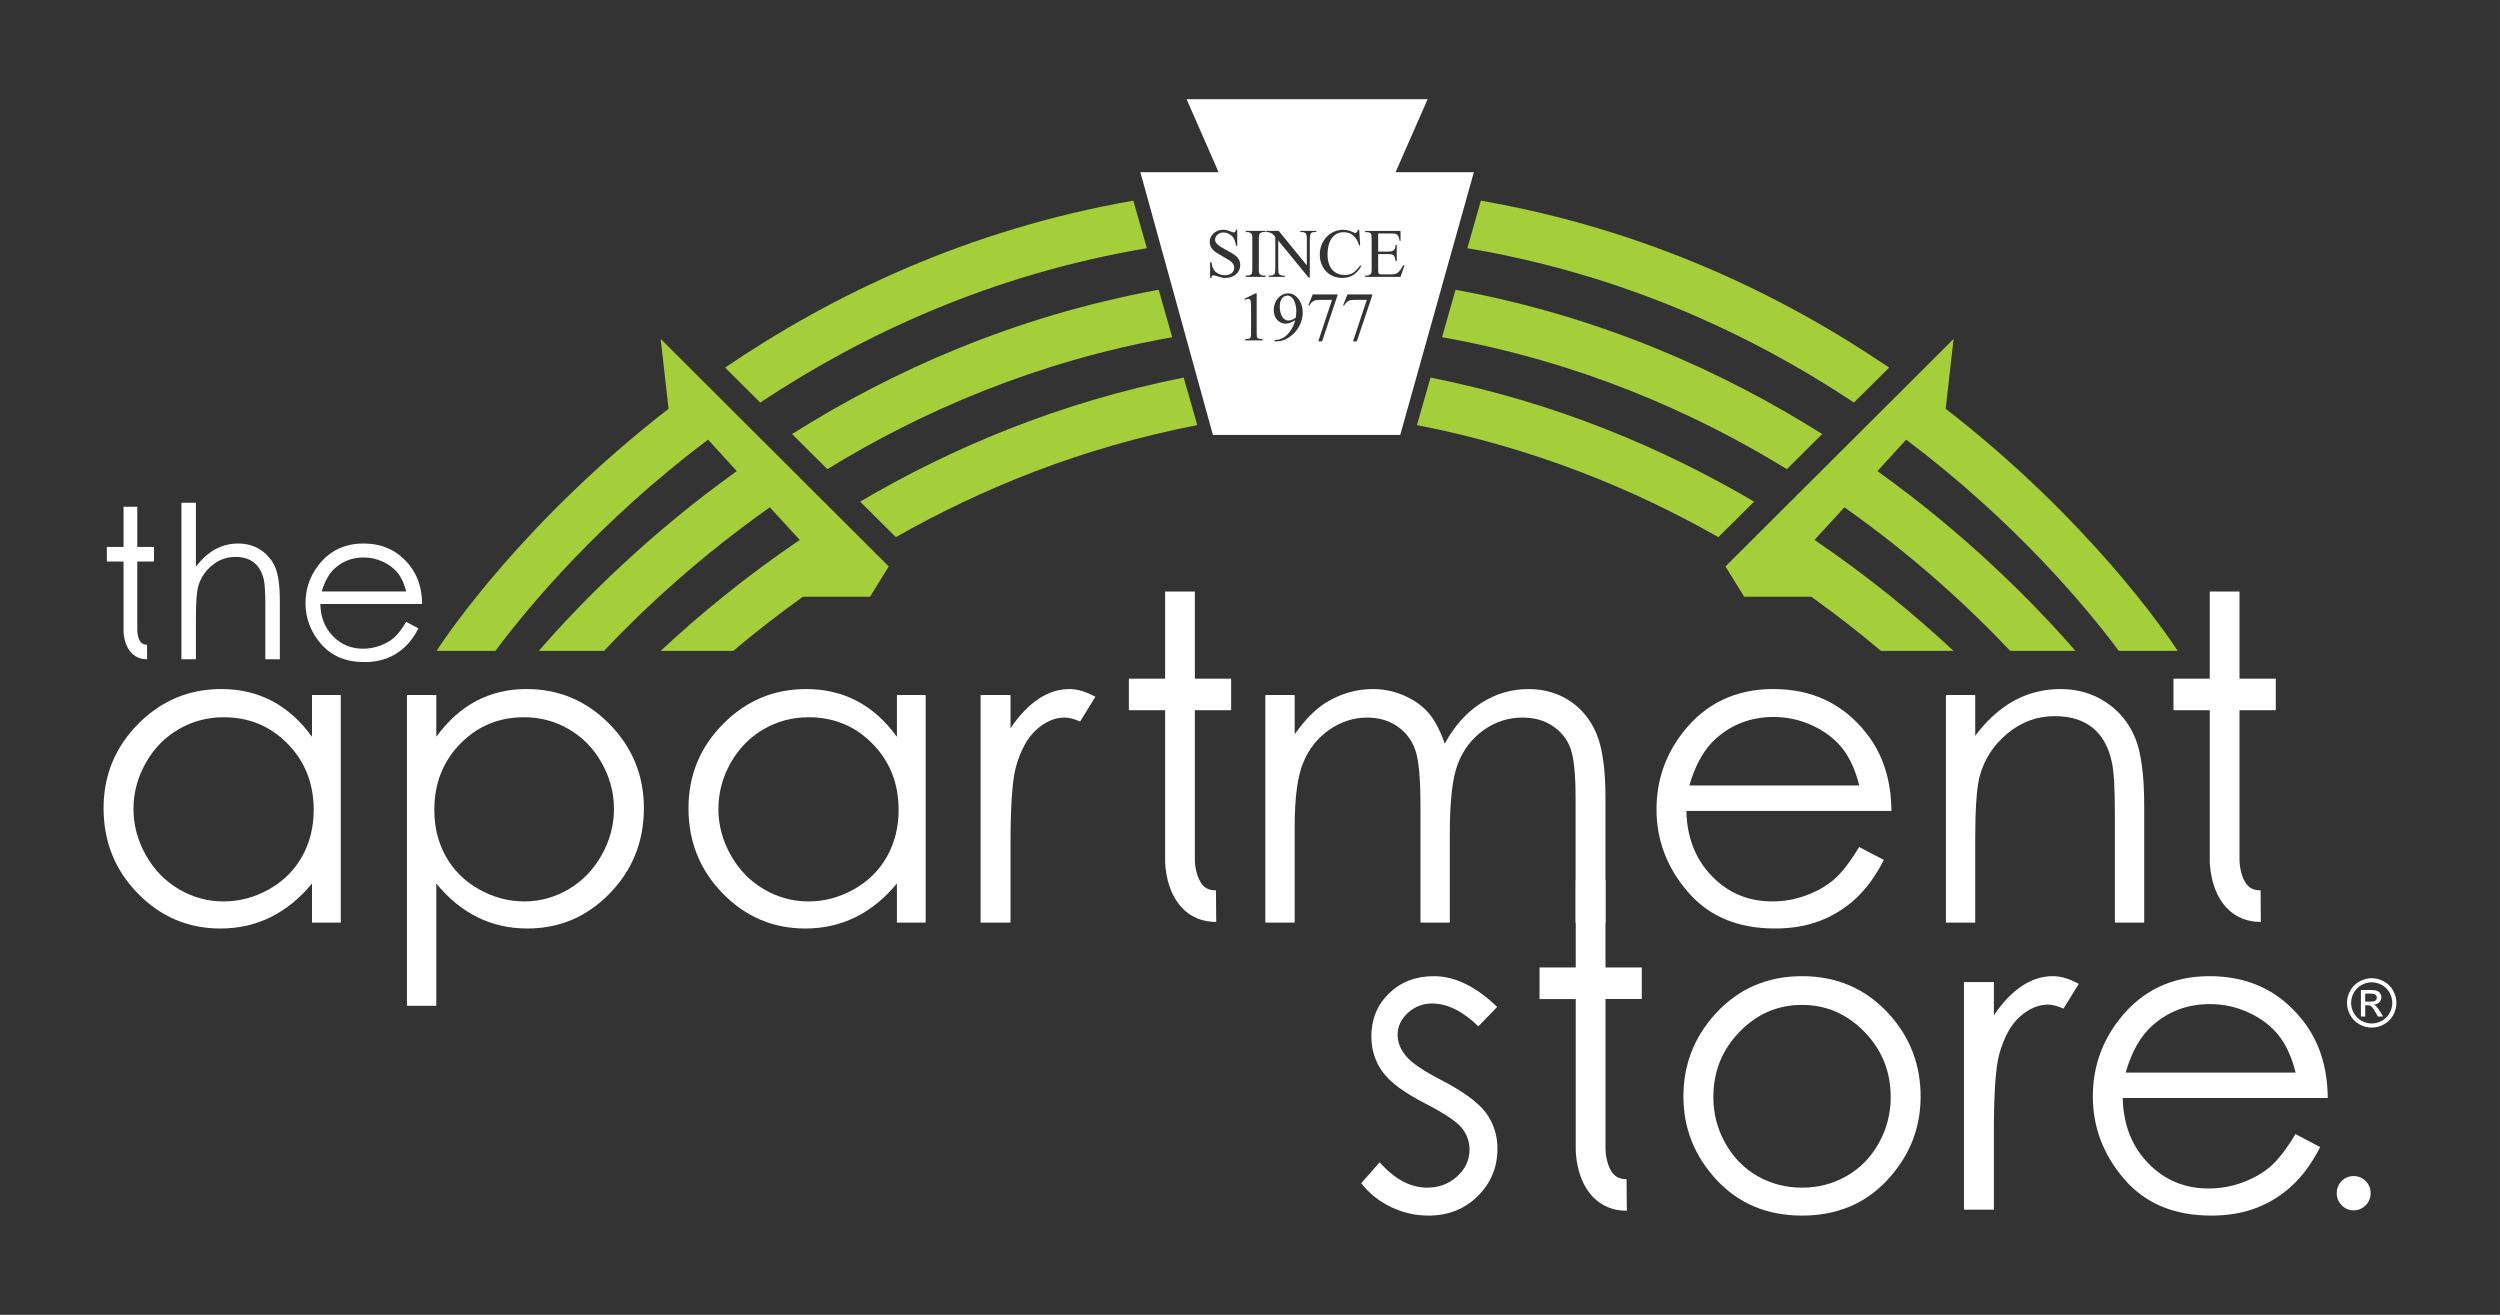 <?xml version="1.0" encoding="UTF-8"?><svg id="Layer_1" xmlns="http://www.w3.org/2000/svg" viewBox="0 0 432 227.196"><rect x="0" y="0" width="432" height="227.196" fill="#333333" stroke="none"/><defs><style>.cls-1{fill:#a4ce3a;}.cls-1,.cls-2{stroke-width:0px;}.cls-2{fill:#fff;}</style></defs><path class="cls-2" d="m58.885,120.091v39.33h-4.971v-6.757c-2.122,2.577-4.509,4.521-7.147,5.819-2.646,1.31-5.535,1.963-8.674,1.963-5.572,0-10.332-2.019-14.276-6.06-3.946-4.037-5.919-8.948-5.919-14.735,0-5.667,1.988-10.516,5.97-14.546,3.982-4.027,8.773-6.037,14.374-6.037,3.23,0,6.154.689,8.773,2.066,2.617,1.377,4.918,3.443,6.898,6.187v-7.229h4.971Zm-20.233,3.848c-2.814,0-5.409.694-7.792,2.081-2.382,1.382-4.277,3.33-5.682,5.83-1.41,2.505-2.112,5.157-2.112,7.949,0,2.77.709,5.416,2.129,7.949,1.42,2.531,3.323,4.495,5.721,5.905,2.39,1.405,4.957,2.114,7.703,2.114,2.764,0,5.39-.697,7.866-2.098,2.48-1.391,4.38-3.285,5.721-5.667,1.331-2.38,2.002-5.069,2.002-8.055,0-4.554-1.499-8.359-4.499-11.419-2.991-3.056-6.676-4.588-11.059-4.588Z"/><path class="cls-2" d="m70.319,120.091h5.074v7.229c1.995-2.744,4.296-4.81,6.889-6.187,2.598-1.377,5.498-2.066,8.701-2.066,5.579,0,10.354,2.011,14.324,6.037,3.969,4.03,5.955,8.879,5.955,14.546,0,5.787-1.971,10.698-5.904,14.735-3.932,4.041-8.679,6.06-14.237,6.06-3.125,0-6-.653-8.622-1.952-2.624-1.302-4.992-3.244-7.107-5.819v21.125h-5.074v-53.707Zm20.237,3.848c-4.363,0-8.043,1.532-11.029,4.588-2.984,3.06-4.477,6.865-4.477,11.419,0,2.986.661,5.675,1.999,8.055,1.331,2.382,3.239,4.276,5.716,5.667,2.483,1.401,5.104,2.098,7.863,2.098,2.708,0,5.258-.709,7.641-2.114,2.39-1.41,4.289-3.374,5.701-5.905,1.418-2.533,2.126-5.179,2.126-7.949,0-2.792-.704-5.444-2.107-7.949-1.401-2.5-3.293-4.447-5.665-5.83-2.375-1.387-4.964-2.081-7.769-2.081Z"/><path class="cls-2" d="m159.958,120.091v39.33h-4.973v-6.757c-2.119,2.577-4.506,4.521-7.147,5.819-2.645,1.31-5.531,1.963-8.668,1.963-5.575,0-10.337-2.019-14.281-6.06-3.946-4.037-5.921-8.948-5.921-14.735,0-5.667,1.99-10.516,5.977-14.546,3.977-4.027,8.768-6.037,14.369-6.037,3.237,0,6.157.689,8.775,2.066,2.62,1.377,4.918,3.443,6.896,6.187v-7.229h4.973Zm-20.232,3.848c-2.814,0-5.412.694-7.794,2.081-2.383,1.382-4.276,3.33-5.686,5.83-1.405,2.505-2.107,5.157-2.107,7.949,0,2.77.706,5.416,2.124,7.949,1.42,2.531,3.328,4.495,5.723,5.905,2.392,1.405,4.961,2.114,7.707,2.114,2.764,0,5.381-.697,7.861-2.098,2.481-1.391,4.382-3.285,5.723-5.667,1.331-2.38,2-5.069,2-8.055,0-4.554-1.496-8.359-4.494-11.419-2.997-3.056-6.681-4.588-11.059-4.588Z"/><path class="cls-2" d="m169.447,120.091h5.167v5.749c1.537-2.267,3.156-3.963,4.865-5.085,1.703-1.125,3.484-1.688,5.33-1.688,1.398,0,2.885.45,4.473,1.339l-2.639,4.271c-1.058-.46-1.944-.685-2.668-.685-1.681,0-3.299.689-4.86,2.074-1.559,1.391-2.751,3.541-3.561,6.453-.628,2.244-.939,6.777-.939,13.596v13.305h-5.167v-39.33Z"/><path class="cls-2" d="m218.652,120.091h5.072v6.793c1.757-2.504,3.56-4.336,5.425-5.493,2.557-1.55,5.244-2.323,8.062-2.323,1.903,0,3.712.378,5.424,1.125,1.705.745,3.112,1.739,4.193,2.976,1.082,1.248,2.023,3.019,2.823,5.335,1.683-3.084,3.78-5.426,6.302-7.03,2.521-1.604,5.237-2.406,8.148-2.406,2.708,0,5.105.689,7.181,2.06,2.078,1.379,3.617,3.292,4.631,5.749,1.005,2.462,1.513,6.149,1.513,11.067v21.476h-5.165v-21.476c0-4.214-.301-7.111-.902-8.697-.599-1.571-1.621-2.849-3.077-3.81-1.449-.967-3.184-1.444-5.198-1.444-2.447,0-4.684.721-6.714,2.165-2.026,1.451-3.505,3.377-4.439,5.787-.941,2.411-1.406,6.434-1.406,12.079v15.398h-5.066v-20.132c0-4.757-.294-7.973-.89-9.678-.589-1.696-1.617-3.058-3.079-4.083-1.471-1.025-3.218-1.535-5.241-1.535-2.332,0-4.525.706-6.551,2.114-2.04,1.412-3.541,3.311-4.513,5.696-.979,2.381-1.463,6.036-1.463,10.952v16.667h-5.072v-39.33Z"/><path class="cls-2" d="m321.259,146.359l4.267,2.244c-1.401,2.748-3.017,4.973-4.848,6.661-1.832,1.693-3.901,2.974-6.183,3.859-2.292.881-4.885,1.322-7.777,1.322-6.42,0-11.428-2.104-15.046-6.314-3.622-4.205-5.428-8.962-5.428-14.266,0-4.993,1.532-9.439,4.593-13.349,3.884-4.961,9.084-7.449,15.595-7.449,6.705,0,12.056,2.538,16.066,7.624,2.849,3.584,4.298,8.064,4.343,13.434h-35.435c.096,4.569,1.564,8.325,4.388,11.251,2.826,2.928,6.31,4.391,10.468,4.391,2.004,0,3.954-.348,5.849-1.047,1.896-.699,3.503-1.621,4.835-2.772,1.331-1.154,2.764-3.019,4.314-5.588Zm.024-10.626c-.678-2.696-1.666-4.849-2.959-6.462-1.29-1.612-3-2.912-5.129-3.898-2.124-.987-4.362-1.482-6.705-1.482-3.867,0-7.188,1.245-9.966,3.72-2.033,1.81-3.568,4.518-4.607,8.122h29.367Z"/><path class="cls-2" d="m336.256,120.091h5.064v7.047c2.026-2.694,4.265-4.715,6.715-6.06,2.459-1.338,5.122-2.011,8.013-2.011,2.933,0,5.54.749,7.81,2.243,2.278,1.497,3.953,3.505,5.035,6.042,1.08,2.528,1.626,6.465,1.626,11.819v20.249h-5.067v-18.756c0-4.535-.179-7.555-.551-9.073-.568-2.6-1.686-4.561-3.347-5.873-1.661-1.313-3.829-1.97-6.501-1.97-3.062,0-5.797,1.01-8.219,3.038-2.421,2.018-4.013,4.53-4.785,7.514-.484,1.956-.728,5.519-.728,10.696v14.424h-5.064v-39.33Z"/><path class="cls-2" d="m258.71,173.997l-3.251,3.359c-2.711-2.636-5.368-3.951-7.96-3.951-1.647,0-3.053.544-4.231,1.631-1.179,1.082-1.76,2.348-1.76,3.79,0,1.286.481,2.498,1.454,3.659.963,1.175,3.005,2.564,6.101,4.159,3.774,1.951,6.34,3.829,7.703,5.643,1.326,1.829,1.994,3.893,1.994,6.189,0,3.23-1.135,5.967-3.402,8.213-2.27,2.243-5.108,3.365-8.517,3.365-2.27,0-4.434-.498-6.492-1.487-2.067-.996-3.776-2.365-5.128-4.107l3.184-3.62c2.581,2.928,5.325,4.388,8.216,4.388,2.026,0,3.754-.651,5.174-1.952,1.425-1.3,2.138-2.828,2.138-4.592,0-1.448-.465-2.735-1.413-3.867-.945-1.107-3.069-2.514-6.372-4.2-3.551-1.834-5.971-3.635-7.255-5.419-1.276-1.781-1.92-3.819-1.92-6.111,0-2.979,1.023-5.473,3.063-7.444,2.04-1.975,4.616-2.96,7.736-2.96,3.622,0,7.269,1.769,10.938,5.316Z"/><path class="cls-2" d="m311.407,168.681c6.053,0,11.067,2.193,15.049,6.582,3.616,4.003,5.426,8.742,5.426,14.209,0,5.502-1.908,10.305-5.735,14.414-3.819,4.118-8.733,6.168-14.74,6.168-6.026,0-10.954-2.05-14.778-6.168-3.823-4.109-5.734-8.912-5.734-14.414,0-5.444,1.813-10.169,5.428-14.177,3.982-4.413,9.01-6.614,15.084-6.614Zm-.015,4.964c-4.197,0-7.799,1.559-10.808,4.664-3.014,3.113-4.518,6.863-4.518,11.273,0,2.845.682,5.492,2.059,7.949,1.372,2.459,3.226,4.353,5.562,5.694,2.337,1.34,4.909,2.002,7.705,2.002,2.797,0,5.358-.663,7.696-2.002,2.34-1.341,4.197-3.235,5.572-5.694,1.372-2.457,2.053-5.104,2.053-7.949,0-4.41-1.509-8.16-4.533-11.273-3.026-3.105-6.625-4.664-10.789-4.664Z"/><path class="cls-2" d="m339.373,169.702h5.165v5.749c1.535-2.267,3.158-3.966,4.87-5.09,1.705-1.121,3.484-1.681,5.326-1.681,1.391,0,2.886.443,4.475,1.334l-2.638,4.277c-1.058-.464-1.944-.696-2.668-.696-1.683,0-3.302.699-4.863,2.083-1.559,1.384-2.749,3.538-3.561,6.453-.63,2.243-.941,6.772-.941,13.591v13.308h-5.165v-39.33Z"/><path class="cls-2" d="m396.655,195.971l4.269,2.238c-1.401,2.754-3.021,4.976-4.849,6.666-1.831,1.691-3.896,2.974-6.189,3.857-2.289.881-4.878,1.322-7.772,1.322-6.41,0-11.426-2.098-15.047-6.307-3.618-4.216-5.423-8.963-5.423-14.275,0-4.987,1.526-9.439,4.59-13.339,3.881-4.97,9.085-7.452,15.595-7.452,6.705,0,12.061,2.54,16.062,7.619,2.856,3.587,4.296,8.064,4.346,13.431h-35.43c.096,4.582,1.556,8.327,4.386,11.256,2.821,2.923,6.314,4.384,10.463,4.384,2.011,0,3.955-.345,5.859-1.042,1.889-.695,3.503-1.623,4.829-2.77,1.329-1.157,2.768-3.014,4.311-5.588Zm.027-10.624c-.676-2.701-1.662-4.856-2.96-6.465-1.291-1.612-2.998-2.917-5.126-3.896-2.128-.989-4.365-1.479-6.709-1.479-3.864,0-7.195,1.236-9.968,3.716-2.031,1.801-3.568,4.513-4.607,8.124h29.37Z"/><path class="cls-2" d="m283.7,172.634v-5.457h-6.273v-15.054h-5.139v15.054h-6.257v5.457h6.257v25.975c0,.515.074,5.164,2.94,8.186,1.516,1.609,3.555,2.445,5.89,2.418l-.05-5.454c-1.272.008-1.877-.472-2.22-.836-1.185-1.25-1.42-3.709-1.42-4.303v-25.986h6.273Z"/><path class="cls-2" d="m212.738,122.728v-5.455h-6.266v-15.056h-5.139v15.056h-6.264v5.455h6.264v25.98c0,.51.067,5.16,2.933,8.182,1.52,1.607,3.563,2.442,5.898,2.418l-.048-5.455c-1.274.012-1.879-.469-2.224-.831-1.183-1.248-1.42-3.716-1.42-4.31v-25.984h6.266Z"/><path class="cls-2" d="m393.255,122.728v-5.455h-6.271v-15.056h-5.139v15.056h-6.266v5.455h6.266v25.98c0,.51.076,5.16,2.931,8.182,1.528,1.607,3.563,2.442,5.898,2.418l-.044-5.455c-1.278.012-1.882-.469-2.226-.831-1.185-1.248-1.42-3.716-1.42-4.31v-25.984h6.271Z"/><path class="cls-2" d="m31.349,86.876h2.507v11.041c1.018-1.336,2.138-2.339,3.353-3.003,1.218-.663,2.536-.992,3.961-.992,1.454,0,2.749.366,3.879,1.107,1.128.744,1.963,1.734,2.502,2.985.537,1.248.804,3.209.804,5.873v10.04h-2.507v-9.302c0-2.248-.091-3.745-.269-4.504-.311-1.288-.874-2.26-1.693-2.909-.819-.651-1.889-.977-3.216-.977-1.52,0-2.882.501-4.077,1.506-1.207,1.006-1.994,2.25-2.378,3.728-.235.957-.359,2.723-.359,5.301v7.157h-2.507v-27.05Z"/><path class="cls-2" d="m70.194,107.466l2.115,1.111c-.689,1.36-1.497,2.455-2.409,3.283-.912.835-1.932,1.468-3.072,1.901-1.135.436-2.426.65-3.862.65-3.189,0-5.678-1.042-7.48-3.127-1.796-2.083-2.696-4.437-2.696-7.068,0-2.467.762-4.674,2.282-6.609,1.928-2.457,4.509-3.687,7.741-3.687,3.33,0,5.988,1.259,7.976,3.783,1.413,1.779,2.131,4.003,2.153,6.67h-17.59c.045,2.258.776,4.112,2.179,5.56,1.406,1.441,3.139,2.165,5.205,2.165.996,0,1.964-.173,2.907-.515.95-.34,1.75-.8,2.408-1.365.661-.569,1.374-1.487,2.143-2.753Zm-.005-5.263c-.333-1.336-.824-2.406-1.47-3.204-.64-.8-1.49-1.444-2.546-1.932-1.056-.486-2.167-.738-3.331-.738-1.923,0-3.568.618-4.954,1.847-1.003.895-1.771,2.239-2.287,4.027h14.589Z"/><path class="cls-2" d="m26.614,97.033v-2.521h-2.892v-6.948h-2.373v6.948h-2.892v2.521h2.892v11.996c0,.239.033,2.387,1.351,3.778.708.742,1.647,1.13,2.723,1.12l-.019-2.521c-.587.003-.87-.213-1.028-.385-.544-.577-.654-1.712-.654-1.988v-11.999h2.892Z"/><path class="cls-2" d="m223.855,52.594c-.053-.189-.122-.378-.203-.56-.079-.182-.182-.343-.295-.487-.115-.143-.245-.254-.4-.342-.142-.084-.316-.127-.506-.127-.163,0-.335.039-.491.117-.158.081-.297.194-.421.348-.118.153-.214.347-.288.582-.074.234-.106.505-.106.821,0,.345.033.673.101.969.066.297.163.553.29.773.131.218.282.388.467.513.178.124.378.188.603.188.083,0,.18-.015.292-.036.108-.017.227-.05.337-.096.123-.04.237-.093.352-.155.115-.058.216-.131.31-.206.042-.247.069-.477.083-.683.015-.206.024-.381.024-.537,0-.151-.012-.318-.038-.505-.024-.191-.062-.381-.11-.575Z"/><path class="cls-2" d="m241.155,29.761l5.54-12.619h-41.648l5.526,12.619h-13.516l12.535,45.393h32.369l12.722-45.393h-13.528Zm-27.021,16.899c-.122.268-.299.503-.522.708-.222.201-.482.362-.792.479-.307.12-.647.177-1.008.177-.12,0-.214,0-.292-.004-.082,0-.169-.014-.253-.026-.098-.019-.206-.043-.335-.084-.132-.036-.313-.087-.532-.155-.189-.055-.343-.101-.462-.131-.119-.034-.199-.053-.252-.053-.103,0-.177.029-.237.093-.057.058-.098.177-.125.359h-.215v-2.732h.215c.051.295.105.546.168.755.067.206.149.388.241.542.087.144.203.276.325.391.13.11.287.217.467.304.342.187.73.278,1.159.278.249,0,.474-.033.67-.105.204-.07.367-.17.506-.282.129-.12.237-.257.311-.419.07-.155.106-.323.106-.49,0-.201-.053-.397-.163-.601-.107-.194-.273-.381-.503-.556-.029-.019-.103-.067-.225-.139-.122-.074-.27-.163-.447-.264-.175-.104-.366-.218-.57-.343-.21-.12-.405-.239-.594-.354-.194-.12-.366-.225-.522-.325-.16-.101-.269-.177-.342-.237-.285-.223-.5-.47-.654-.743-.148-.273-.225-.575-.225-.907,0-.29.06-.556.18-.811.12-.254.28-.475.486-.664.208-.187.453-.338.735-.45.287-.112.596-.168.931-.168.417,0,.867.112,1.348.323.225.092.381.141.458.141.101,0,.182-.029.244-.089.075-.061.123-.182.162-.374h.22v2.754h-.22c-.038-.261-.086-.496-.148-.701-.064-.206-.144-.393-.232-.551-.091-.166-.201-.314-.328-.429-.131-.122-.28-.227-.45-.323-.335-.188-.682-.278-1.042-.278-.2,0-.38.034-.55.108-.182.065-.326.158-.455.272-.127.11-.22.242-.297.384-.076.151-.107.301-.107.457,0,.144.024.28.082.4.053.132.155.266.301.403.149.139.352.29.606.462.261.16.587.352.989.57.742.391,1.25.696,1.518.915.276.211.49.462.637.754.142.287.213.594.213.91,0,.302-.057.58-.18.847Zm4.028,12.156h-2.998v-.217c.385-.012.627-.041.73-.098.11-.055.184-.129.225-.227.045-.102.065-.387.065-.864v-4.292c0-.57-.021-.939-.053-1.113-.028-.13-.082-.222-.151-.28-.072-.055-.163-.084-.261-.084-.154,0-.352.057-.604.177l-.091-.177,1.937-.953h.196v6.721c0,.458.021.733.053.836.036.112.11.196.232.254.115.057.357.086.721.098v.217Zm.51-18.715h-.292c-.321,0-.554.098-.709.295-.098.122-.148.421-.148.898v5.145c0,.189.005.34.009.46.008.12.024.213.048.288.024.074.058.132.1.177.039.043.098.084.172.122.158.091.338.132.529.132h.292v.223h-3.412v-.223h.28c.333,0,.57-.096.718-.28.091-.134.139-.434.139-.9v-5.145c0-.18,0-.333-.009-.45-.009-.122-.024-.214-.048-.297-.021-.07-.055-.131-.1-.177-.04-.046-.098-.084-.16-.125-.174-.096-.354-.144-.541-.144h-.28v-.21h3.412v.21Zm6.273,15.168c-.114.415-.275.809-.486,1.181-.213.376-.465.723-.768,1.048-.311.323-.654.61-1.039.855-.627.417-1.313.625-2.06.625h-.332v-.213c.253-.004.498-.039.735-.091.237-.057.465-.148.687-.269.225-.122.438-.278.644-.474.213-.194.412-.433.622-.716.409-.567.696-1.195.854-1.879-.617.393-1.173.589-1.666.589-.28,0-.544-.057-.788-.17-.247-.114-.458-.266-.647-.476-.182-.206-.324-.455-.436-.752-.108-.29-.163-.615-.163-.979,0-.388.067-.754.192-1.103.13-.343.311-.644.531-.908.22-.257.482-.464.79-.615.306-.154.624-.232.97-.232.372,0,.716.096,1.025.278.311.187.575.433.793.732.228.307.402.659.531,1.054.118.397.183.804.183,1.233,0,.438-.053.865-.172,1.281Zm-4.063-13.701v4.894c0,.493.05.796.162.919.148.161.369.239.683.239h.282v.223h-2.766v-.223h.278c.337,0,.577-.103.72-.306.077-.115.127-.397.127-.852v-5.526c-.123-.144-.222-.254-.302-.338-.077-.084-.157-.149-.225-.201-.069-.053-.142-.096-.225-.131-.082-.033-.178-.067-.302-.107-.122-.038-.288-.058-.506-.058v-.21h2.15l4.863,5.967v-4.592c0-.479-.058-.786-.172-.915-.146-.167-.38-.251-.684-.251h-.273v-.21h2.77v.21h-.282c-.146,0-.263.015-.374.039-.1.019-.186.072-.254.155-.074.079-.127.196-.163.352-.032.156-.058.36-.058.62v6.704h-.204l-5.242-6.403Zm10.226,9.516l-2.651,7.894h-.661l2.373-7.157h-2.181c-.44,0-.759.053-.946.162-.332.177-.598.457-.795.829l-.17-.063.764-1.882h4.267v.218Zm-.728-3.357c-.472-.196-.881-.475-1.224-.836-.347-.359-.613-.785-.804-1.278-.192-.488-.292-1.027-.292-1.623,0-.598.103-1.161.307-1.683.208-.517.494-.972.854-1.353.359-.385.788-.689,1.284-.912.49-.22,1.027-.337,1.604-.337.285,0,.567.039.855.107.289.065.571.173.849.312.074.045.154.079.204.098.053.029.106.039.139.039.13,0,.237-.053.318-.162.083-.095.148-.234.179-.395h.215l.17,2.703h-.17c-.141-.412-.287-.759-.462-1.052-.177-.29-.376-.524-.609-.709-.229-.179-.476-.311-.75-.395-.27-.083-.572-.127-.889-.127-.402,0-.756.084-1.092.24-.335.16-.628.397-.877.714-.245.319-.436.72-.58,1.209-.134.487-.208,1.056-.208,1.712,0,.561.074,1.056.208,1.487.137.435.335.805.587,1.106.266.297.572.525.939.683.367.16.785.234,1.238.234.263,0,.503-.024.723-.07.227-.048.441-.134.647-.259.206-.124.416-.294.618-.507.213-.213.443-.482.678-.812l.184.12c-.395.706-.862,1.222-1.392,1.549-.531.328-1.164.493-1.896.493-.563,0-1.077-.094-1.552-.297Zm6.733,3.357l-2.655,7.894h-.654l2.377-7.157h-2.189c-.44,0-.757.053-.951.162-.323.177-.582.457-.788.829l-.167-.063.764-1.882h4.264v.218Zm-1.218-3.242v-.223h.277c.07,0,.153-.004.238-.022.074-.014.155-.041.223-.077.07-.026.136-.071.194-.124.057-.053.096-.113.125-.185.05-.118.069-.376.069-.771v-5.157c0-.251-.007-.45-.028-.611-.026-.158-.061-.268-.118-.323-.139-.153-.384-.235-.704-.235h-.277v-.21h6.117v1.731h-.141c-.052-.285-.114-.517-.177-.692-.064-.166-.158-.306-.26-.395-.12-.094-.259-.151-.434-.177-.172-.027-.395-.034-.665-.034h-2.187v3.135h1.751c.251,0,.455-.026.618-.067.158-.05.278-.115.373-.213.091-.093.16-.213.192-.359.036-.141.06-.316.065-.518h.213v2.77h-.213c-.033-.222-.065-.409-.105-.563-.043-.153-.094-.273-.18-.364-.082-.093-.197-.156-.352-.199-.151-.038-.36-.055-.611-.055h-1.751v2.617c0,.355.019.572.043.649.015.036.039.069.065.098.024.031.06.058.106.086.048.015.098.036.173.043.07.012.161.021.275.021h1.348c.225,0,.416-.009.572-.021.16-.007.294-.036.4-.07.119-.039.22-.077.313-.144.087-.058.18-.132.275-.234.242-.23.493-.591.752-1.094h.23l-.689,1.989h-6.117Z"/><path class="cls-1" d="m198.177,42.891l-2.341-8.216c-28.585,4.98-52.1,16.311-70.544,28.848l6.082,6.036c17.585-11.678,39.847-22.133,66.803-26.668Z"/><path class="cls-1" d="m202.559,58.271l-2.337-8.2c-25.093,4.606-46.184,14.11-63.356,24.933l6.101,6.063c16.267-9.975,36.124-18.626,59.592-22.797Z"/><path class="cls-1" d="m206.888,73.459l-2.344-8.215c-21.659,4.303-40.279,12.243-55.914,21.439l6.176,6.137c14.687-8.349,32.037-15.477,52.081-19.361Z"/><path class="cls-1" d="m153.572,97.881l-39.409-39.316,1.363,12.078c-24.609,19.044-38.009,38.631-40.101,41.827h10.183c5.608-7.53,17.884-22.294,36.739-36.5l4.971,5.435c-15.087,10.813-26.511,22.222-34.216,31.065h11.265c7.176-7.595,16.765-16.409,28.661-24.809l5.163,5.639c-9.288,6.302-17.319,12.903-24.024,19.17h12.549c3.683-3.118,7.708-6.257,12.03-9.352h11.6l3.227-5.237Z"/><path class="cls-1" d="m253.556,42.891l2.339-8.216c28.596,4.98,52.107,16.311,70.549,28.848l-6.086,6.036c-17.582-11.678-39.836-22.133-66.802-26.668Z"/><path class="cls-1" d="m249.18,58.271l2.339-8.2c25.089,4.606,46.176,14.11,63.356,24.933l-6.104,6.063c-16.263-9.975-36.124-18.626-59.59-22.797Z"/><path class="cls-1" d="m244.849,73.459l2.344-8.215c21.66,4.303,40.279,12.243,55.914,21.439l-6.175,6.137c-14.685-8.349-32.037-15.477-52.083-19.361Z"/><path class="cls-1" d="m298.158,97.881l39.421-39.316-1.363,12.078c24.6,19.044,38.001,38.631,40.092,41.827h-10.179c-5.61-7.53-17.884-22.294-36.742-36.5l-4.968,5.435c15.087,10.813,26.513,22.222,34.219,31.065h-11.273c-7.176-7.595-16.754-16.409-28.656-24.809l-5.162,5.639c9.28,6.302,17.317,12.903,24.023,19.17h-12.549c-3.687-3.118-7.708-6.257-12.029-9.352h-11.601l-3.234-5.237Z"/><path class="cls-2" d="m409.829,169.029c.721,0,1.422.185,2.109.555.673.367,1.212.895,1.59,1.58.381.682.574,1.396.574,2.14,0,.733-.189,1.446-.56,2.121-.374.685-.91,1.204-1.587,1.58-.673.38-1.384.563-2.126.563-.731,0-1.442-.183-2.12-.563-.675-.376-1.202-.895-1.578-1.58-.385-.675-.572-1.388-.572-2.121,0-.743.196-1.458.575-2.14.388-.685.921-1.212,1.602-1.58.678-.369,1.386-.555,2.093-.555m0,.713c-.594,0-1.178.158-1.746.466-.563.305-1.004.745-1.333,1.313-.314.572-.479,1.169-.479,1.782,0,.613.156,1.207.476,1.765.316.562.749,1.003,1.319,1.322.565.309,1.152.467,1.763.467.615,0,1.206-.158,1.772-.467.567-.319,1.006-.761,1.316-1.322.312-.558.47-1.152.47-1.765,0-.613-.158-1.21-.477-1.782-.319-.568-.759-1.008-1.329-1.313-.574-.307-1.154-.466-1.752-.466m-1.861,5.921v-4.595h1.573c.539,0,.927.041,1.171.132.247.081.426.227.574.441.141.216.22.438.22.675,0,.342-.12.627-.367.881-.237.245-.553.392-.948.415.161.071.295.151.391.246.179.178.405.482.68.907l.553.898h-.903l-.409-.728c-.319-.562-.577-.919-.773-1.06-.127-.108-.333-.165-.584-.165h-.433v1.952h-.745Zm.745-2.589h.89c.426,0,.721-.06.882-.189.158-.129.227-.3.227-.506,0-.134-.034-.261-.113-.364-.076-.104-.179-.187-.313-.238-.127-.057-.381-.079-.739-.079h-.835v1.377Z"/><path class="cls-2" d="m406.711,203.225c.809,0,1.503.285,2.073.859.575.575.86,1.272.86,2.098,0,.817-.285,1.509-.86,2.091-.57.579-1.264.874-2.073.874s-1.496-.295-2.066-.874c-.574-.582-.859-1.274-.859-2.091,0-.826.285-1.523.859-2.098.57-.574,1.257-.859,2.066-.859Z"/></svg>
